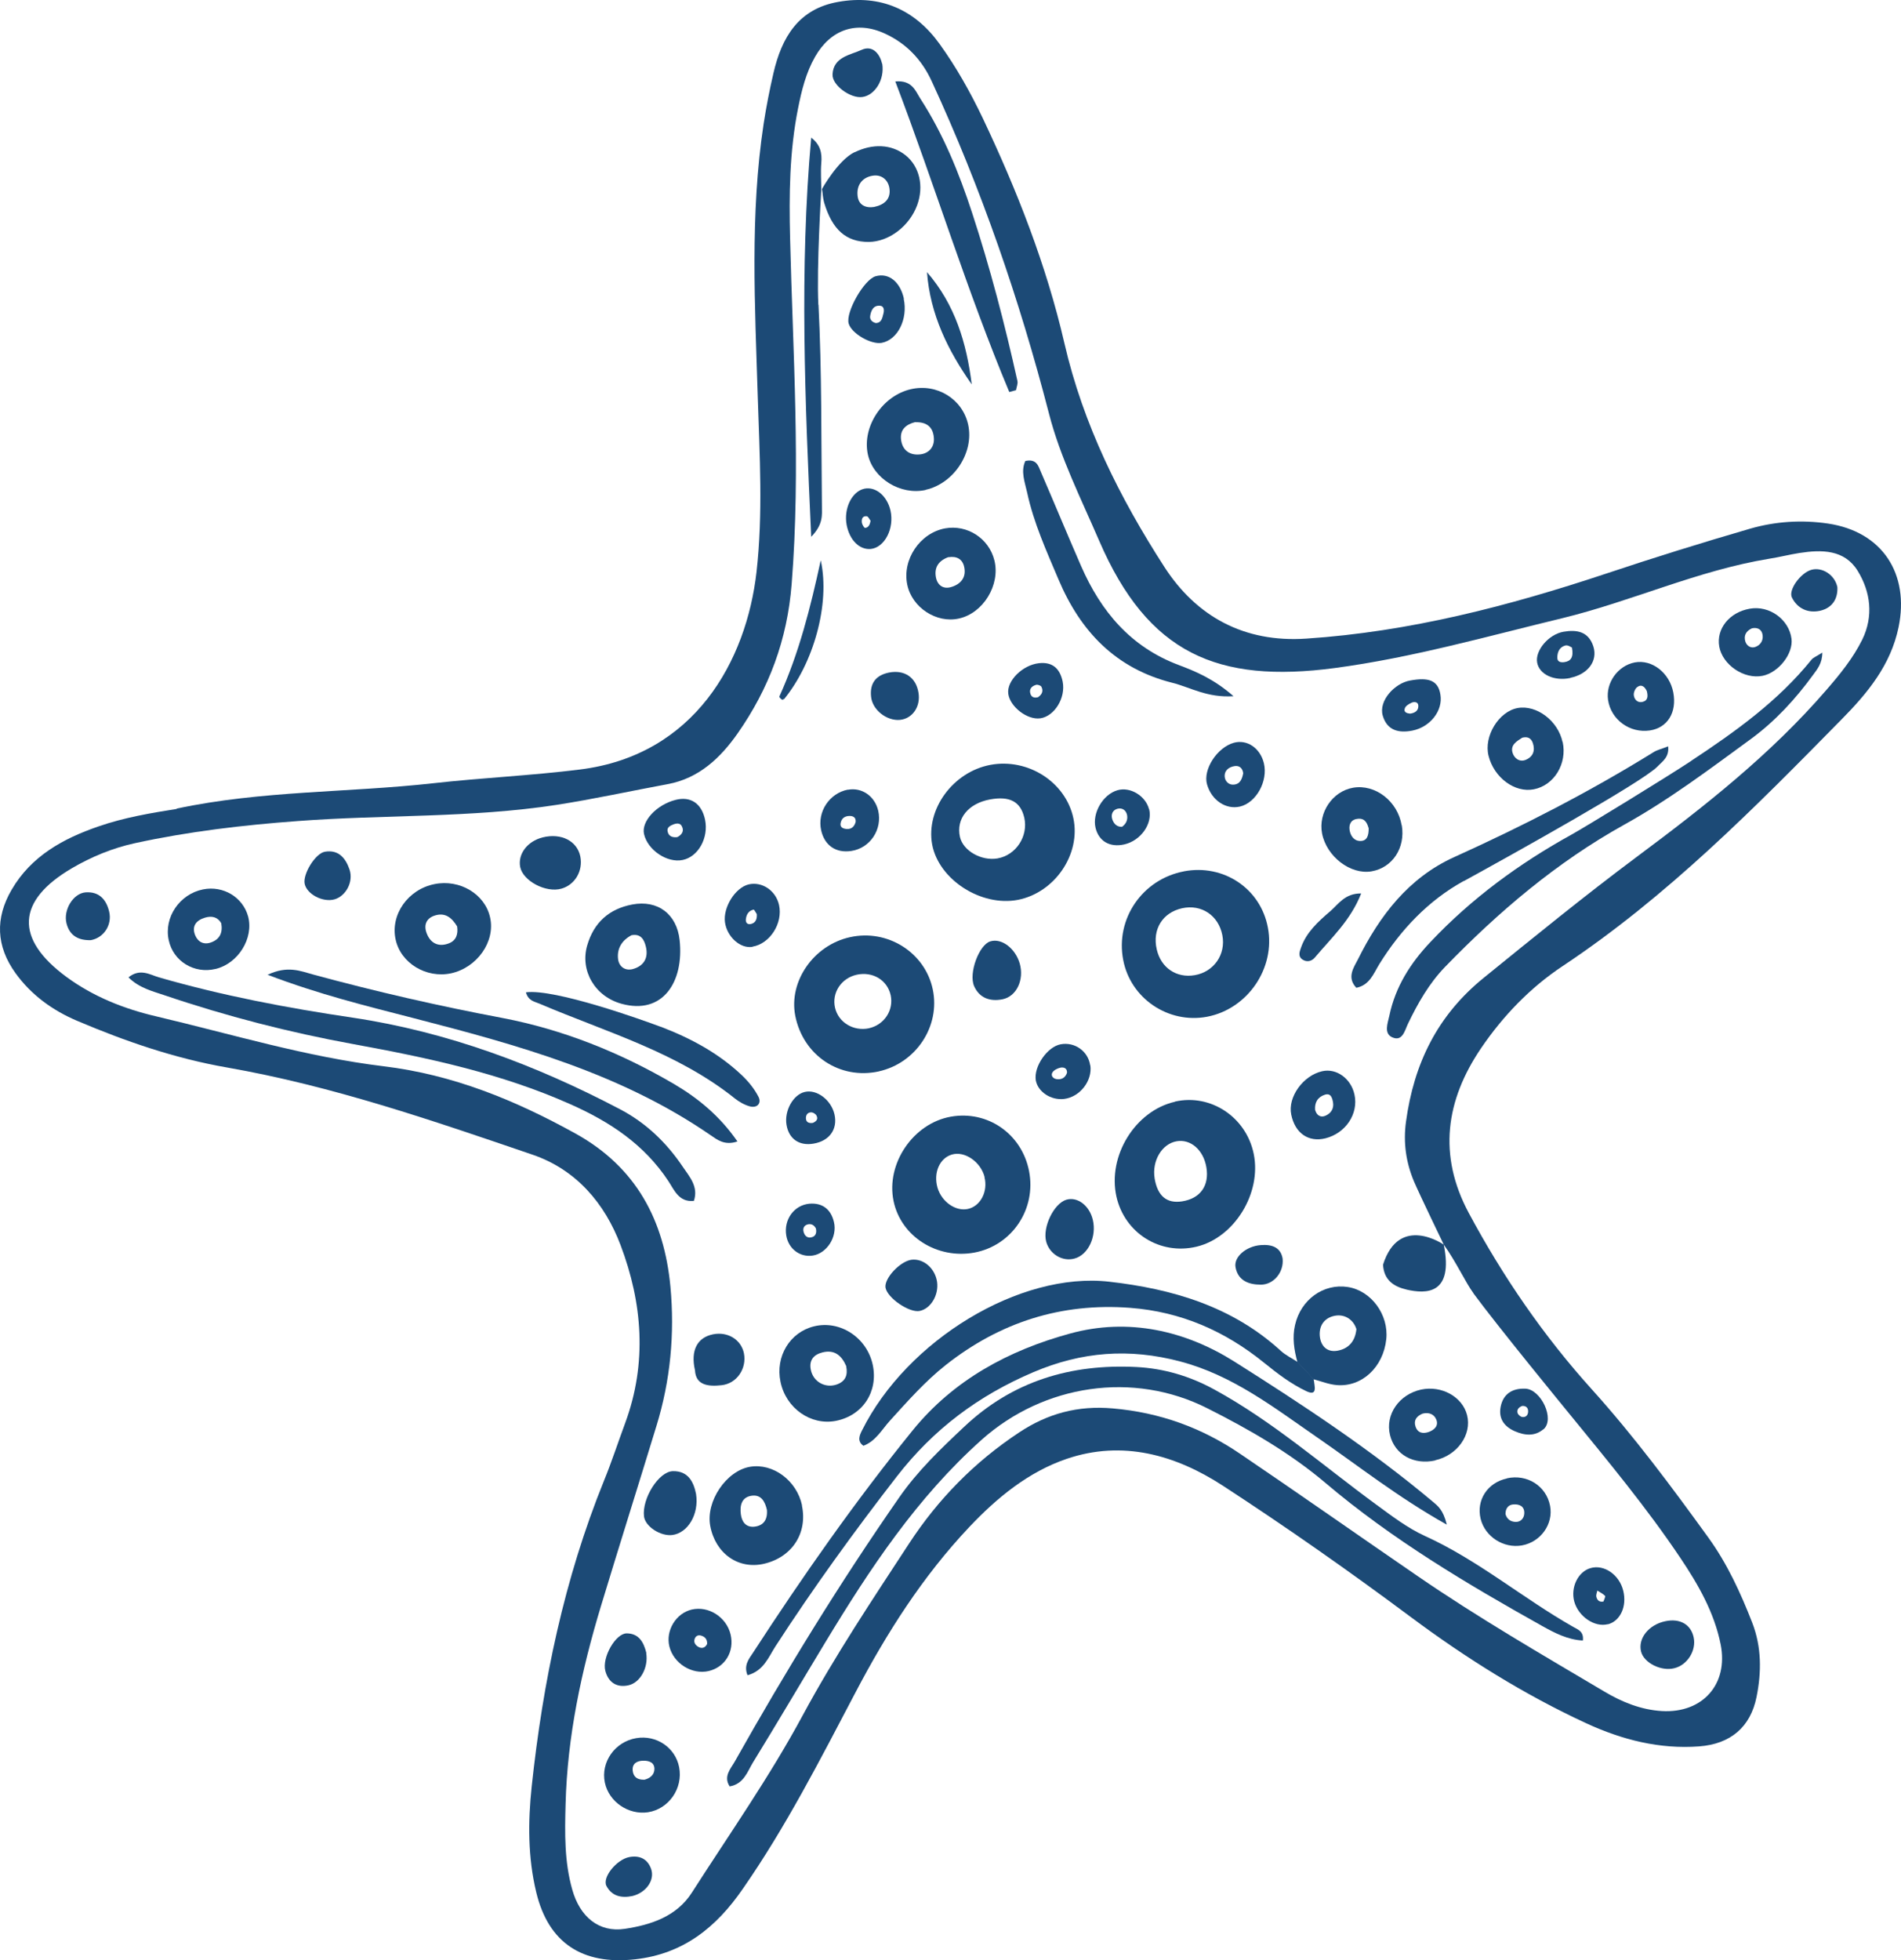 <?xml version="1.0" encoding="UTF-8"?> <svg xmlns="http://www.w3.org/2000/svg" width="97" height="100" viewBox="0 0 97 100" fill="none"><path d="M9.014 41.25C13.383 40.321 17.775 40.44 22.112 39.956C24.593 39.678 27.099 39.567 29.58 39.257C35.447 38.534 38.087 33.714 38.603 29.171C38.936 26.217 38.761 23.231 38.666 20.261C38.523 15.599 38.262 10.937 38.967 6.299C39.102 5.434 39.269 4.576 39.467 3.726C39.887 1.908 40.743 0.454 42.765 0.097C44.938 -0.292 46.69 0.502 47.942 2.241C48.791 3.417 49.512 4.703 50.139 6.014C51.891 9.706 53.389 13.518 54.309 17.497C55.268 21.666 57.139 25.399 59.415 28.925C61.048 31.45 63.482 32.792 66.653 32.578C71.926 32.229 76.976 30.918 81.963 29.259C84.389 28.448 86.839 27.686 89.297 26.971C90.589 26.598 91.937 26.511 93.277 26.709C96.052 27.122 97.439 29.274 96.876 31.998C96.472 33.944 95.275 35.374 93.975 36.692C89.527 41.219 85.071 45.737 79.743 49.279C78.078 50.383 76.691 51.828 75.573 53.472C73.773 56.125 73.361 58.928 74.947 61.883C76.691 65.131 78.76 68.148 81.234 70.888C83.382 73.271 85.293 75.844 87.172 78.441C88.131 79.767 88.813 81.252 89.408 82.777C89.891 84.024 89.884 85.294 89.63 86.565C89.321 88.114 88.29 88.971 86.704 89.09C84.683 89.241 82.772 88.757 80.948 87.915C77.769 86.446 74.804 84.588 71.997 82.499C68.865 80.164 65.67 77.925 62.404 75.796C59.978 74.216 57.274 73.453 54.428 74.422C52.485 75.082 50.876 76.4 49.465 77.893C47.086 80.41 45.239 83.309 43.637 86.367C41.845 89.773 40.101 93.196 37.897 96.365C36.549 98.319 34.868 99.684 32.395 99.954C29.723 100.248 27.979 99.121 27.36 96.524C26.932 94.745 26.94 92.934 27.13 91.139C27.701 85.787 28.787 80.553 30.817 75.542C31.213 74.573 31.538 73.573 31.903 72.588C33.029 69.53 32.783 66.473 31.665 63.519C30.865 61.398 29.406 59.667 27.17 58.904C22.056 57.157 16.942 55.394 11.583 54.457C8.935 53.997 6.398 53.123 3.932 52.075C2.679 51.543 1.593 50.756 0.792 49.645C-0.199 48.271 -0.254 46.841 0.594 45.388C1.593 43.672 3.218 42.783 5.01 42.164C6.334 41.703 7.714 41.473 9.022 41.266L9.014 41.25ZM75.184 65.972C74.78 65.424 74.288 64.352 73.67 63.495C74.185 66.06 72.75 66.012 71.783 65.79C71.101 65.631 70.618 65.297 70.57 64.519C71.394 61.906 73.67 63.495 73.67 63.495C73.67 63.495 72.457 60.985 72.156 60.286C71.743 59.309 71.593 58.293 71.743 57.213C72.148 54.259 73.337 51.805 75.708 49.883C78.284 47.794 80.853 45.698 83.517 43.712C86.974 41.139 90.359 38.479 93.198 35.191C93.887 34.397 94.553 33.579 95.021 32.634C95.608 31.434 95.449 30.196 94.791 29.123C94.117 28.028 92.952 28.035 91.818 28.21C91.303 28.29 90.787 28.425 90.272 28.504C86.633 29.1 83.271 30.672 79.711 31.538C75.866 32.467 72.045 33.555 68.112 34.079C62.134 34.873 58.574 33.349 56.085 27.583C55.165 25.447 54.095 23.326 53.524 21.095C52.017 15.265 50.067 9.619 47.546 4.155C47.038 3.043 46.246 2.217 45.16 1.717C43.709 1.042 42.385 1.503 41.592 2.893C41.124 3.71 40.902 4.616 40.72 5.537C40.283 7.721 40.26 9.937 40.315 12.152C40.458 18.029 40.862 23.898 40.395 29.791C40.172 32.642 39.237 35.127 37.643 37.407C36.771 38.653 35.669 39.71 34.06 40.004C32.173 40.353 30.294 40.766 28.399 41.06C24.022 41.735 19.582 41.552 15.182 41.886C12.391 42.092 9.624 42.418 6.889 43.013C5.755 43.26 4.669 43.704 3.654 44.3C0.848 45.952 0.745 47.882 3.377 49.827C4.756 50.844 6.342 51.471 7.983 51.852C11.829 52.758 15.634 53.917 19.567 54.394C23.119 54.822 26.29 56.125 29.374 57.832C32.466 59.548 33.893 62.256 34.21 65.647C34.432 68.045 34.21 70.42 33.497 72.739C32.561 75.804 31.594 78.862 30.666 81.927C29.667 85.231 28.946 88.582 28.859 92.053C28.819 93.514 28.795 94.975 29.2 96.397C29.588 97.786 30.563 98.597 31.879 98.398C33.196 98.199 34.52 97.778 35.304 96.548C37.223 93.554 39.277 90.631 40.957 87.51C42.599 84.468 44.501 81.625 46.38 78.751C47.863 76.479 49.726 74.581 51.994 73.08C53.453 72.111 54.999 71.69 56.782 71.849C59.177 72.056 61.325 72.834 63.284 74.168C66.32 76.225 69.325 78.338 72.346 80.41C75.422 82.523 78.649 84.389 81.852 86.287C82.756 86.827 83.731 87.224 84.802 87.288C86.871 87.407 88.203 85.922 87.798 83.889C87.473 82.261 86.657 80.839 85.745 79.481C84.025 76.916 82.05 74.541 80.1 72.151C79.783 71.762 76.461 67.712 75.184 65.98V65.972Z" fill="#1C4A76"></path><path d="M80.766 83.69C79.997 83.651 79.339 83.309 78.697 82.952C74.836 80.792 71.038 78.536 67.645 75.661C65.821 74.113 63.744 72.921 61.603 71.841C57.83 69.936 53.263 70.618 50.092 73.446C46.785 76.4 44.383 80.029 42.115 83.778C40.879 85.819 39.673 87.876 38.421 89.909C38.135 90.377 37.961 91.004 37.232 91.132C36.899 90.623 37.287 90.226 37.485 89.877C40.086 85.255 42.853 80.744 45.882 76.392C46.817 75.042 47.99 73.922 49.18 72.802C51.661 70.452 54.642 69.57 57.98 69.737C59.383 69.808 60.708 70.198 61.968 70.888C64.949 72.516 67.494 74.756 70.214 76.749C71.007 77.329 71.815 77.949 72.703 78.354C75.431 79.593 77.706 81.538 80.283 82.999C80.505 83.126 80.83 83.222 80.766 83.698V83.69Z" fill="#1C4A76"></path><path d="M73.813 77.773C71.284 76.352 69.286 74.756 67.185 73.31C64.989 71.793 62.88 70.15 60.208 69.451C57.623 68.768 55.197 68.95 52.731 69.999C49.932 71.19 47.633 72.905 45.762 75.32C43.582 78.131 41.505 80.998 39.57 83.984C39.221 84.524 38.968 85.239 38.143 85.461C37.937 84.953 38.214 84.627 38.42 84.317C40.958 80.41 43.629 76.598 46.563 72.977C48.656 70.396 51.463 68.887 54.602 68.029C57.583 67.211 60.485 67.886 62.983 69.459C66.463 71.659 69.928 73.938 73.099 76.598C73.353 76.813 73.638 77.011 73.821 77.766L73.813 77.773Z" fill="#1C4A76"></path><path d="M59.955 56.196C61.778 55.783 63.594 56.99 63.974 58.873C64.379 60.874 62.983 63.137 61.057 63.598C59.194 64.043 57.386 62.907 56.966 61.041C56.506 58.968 57.925 56.665 59.955 56.204V56.196ZM58.916 60.119C59.067 61.017 59.535 61.406 60.312 61.287C61.247 61.144 61.715 60.485 61.556 59.548C61.406 58.658 60.748 58.094 60.034 58.221C59.281 58.356 58.773 59.222 58.916 60.111V60.119Z" fill="#1C4A76"></path><path d="M60.405 44.451C62.426 44.062 64.321 45.324 64.694 47.318C65.09 49.39 63.663 51.471 61.594 51.868C59.62 52.241 57.685 50.939 57.312 48.969C56.908 46.873 58.288 44.856 60.413 44.451H60.405ZM60.317 46.333C59.318 46.555 58.787 47.413 59.025 48.437C59.239 49.374 60.032 49.907 60.96 49.748C61.943 49.581 62.561 48.684 62.371 47.707C62.173 46.698 61.308 46.118 60.317 46.333Z" fill="#1C4A76"></path><path d="M52.508 59.739C52.889 61.684 51.636 63.542 49.718 63.9C47.815 64.249 45.968 63.074 45.595 61.271C45.199 59.365 46.594 57.308 48.513 56.967C50.392 56.633 52.136 57.84 52.508 59.739ZM50.241 60.048C50.043 59.27 49.226 58.706 48.576 58.897C47.942 59.079 47.617 59.834 47.839 60.596C48.053 61.311 48.758 61.803 49.377 61.676C50.027 61.541 50.423 60.787 50.233 60.048H50.241Z" fill="#1C4A76"></path><path d="M44.844 54.656C42.854 55.093 40.975 53.846 40.578 51.813C40.237 50.058 41.522 48.215 43.369 47.81C45.288 47.381 47.199 48.589 47.595 50.471C47.991 52.345 46.747 54.235 44.836 54.656H44.844ZM44.336 52.456C45.121 52.281 45.613 51.535 45.446 50.764C45.272 49.994 44.527 49.549 43.718 49.724C42.925 49.899 42.434 50.645 42.608 51.408C42.782 52.162 43.551 52.623 44.344 52.456H44.336Z" fill="#1C4A76"></path><path d="M35.39 61.263C34.637 61.334 34.399 60.699 34.106 60.254C32.869 58.38 31.125 57.229 29.103 56.331C25.559 54.751 21.809 53.957 18.035 53.266C14.768 52.67 11.557 51.844 8.418 50.78C7.784 50.566 7.094 50.399 6.555 49.859C7.149 49.382 7.649 49.724 8.109 49.859C11.359 50.796 14.665 51.423 18.003 51.916C22.824 52.638 27.343 54.33 31.648 56.593C32.964 57.284 34.011 58.293 34.835 59.516C35.176 60.024 35.652 60.532 35.406 61.263H35.39Z" fill="#1C4A76"></path><path d="M51.947 45.904C50.06 46.269 47.896 44.871 47.563 43.077C47.238 41.274 48.633 39.376 50.536 39.019C52.455 38.661 54.381 39.9 54.77 41.742C55.158 43.577 53.826 45.531 51.947 45.904ZM50.52 40.782C49.402 40.988 48.776 41.766 48.982 42.696C49.141 43.402 50.076 43.934 50.901 43.791C51.844 43.625 52.478 42.656 52.264 41.711C52.074 40.893 51.519 40.599 50.52 40.782Z" fill="#1C4A76"></path><path d="M67.034 70.372C67.065 70.682 67.255 71.246 66.669 70.976C65.892 70.611 65.178 70.07 64.504 69.522C62.506 67.902 60.263 66.918 57.678 66.719C54.15 66.449 51.018 67.458 48.259 69.634C47.205 70.468 46.317 71.476 45.421 72.461C45.001 72.921 44.691 73.517 44.057 73.755C43.716 73.517 43.867 73.207 43.986 72.969C46.277 68.371 52.041 64.861 56.6 65.385C59.811 65.75 62.871 66.64 65.353 68.911C65.606 69.141 65.924 69.292 66.217 69.483C66.494 69.777 66.772 70.07 67.049 70.372H67.034Z" fill="#1C4A76"></path><path d="M86.308 38.804C88.544 37.327 90.724 35.771 92.429 33.658C92.524 33.539 92.69 33.484 92.984 33.293C92.984 33.849 92.722 34.143 92.508 34.437C91.612 35.667 90.589 36.779 89.36 37.685C87.251 39.225 85.158 40.806 82.867 42.076C79.426 43.99 76.469 46.508 73.741 49.319C72.925 50.161 72.346 51.177 71.839 52.234C71.68 52.567 71.561 53.155 71.038 52.917C70.602 52.718 70.808 52.202 70.895 51.805C71.204 50.336 71.965 49.136 72.996 48.048C75.097 45.825 77.515 44.054 80.187 42.577C80.877 42.196 84.968 39.694 86.316 38.804H86.308Z" fill="#1C4A76"></path><path d="M13.645 49.732C14.675 49.24 15.341 49.541 15.983 49.716C19.171 50.582 22.39 51.32 25.64 51.932C28.724 52.52 31.65 53.695 34.377 55.291C35.622 56.022 36.724 56.927 37.628 58.23C36.97 58.452 36.597 58.142 36.248 57.904C31.658 54.743 26.401 53.306 21.105 51.94C18.703 51.32 16.293 50.733 13.645 49.724V49.732Z" fill="#1C4A76"></path><path d="M74.686 44.943C72.887 45.936 71.475 47.421 70.381 49.184C70.088 49.66 69.89 50.256 69.208 50.391C68.709 49.867 69.073 49.359 69.287 48.946C70.397 46.714 71.872 44.776 74.211 43.72C77.707 42.14 81.109 40.393 84.367 38.376C84.549 38.256 84.779 38.209 85.12 38.074C85.176 38.638 84.827 38.836 84.581 39.098C83.82 39.892 77.049 43.657 74.702 44.943H74.686Z" fill="#1C4A76"></path><path d="M47.237 24.994C45.953 25.28 44.542 24.414 44.28 23.167C43.987 21.762 45.026 20.189 46.476 19.855C47.808 19.546 49.117 20.356 49.402 21.666C49.711 23.08 48.681 24.66 47.237 24.986V24.994ZM46.706 21.531C46.231 21.65 45.89 21.92 45.985 22.484C46.08 23.04 46.5 23.247 46.992 23.175C47.412 23.112 47.697 22.786 47.65 22.317C47.602 21.77 47.269 21.523 46.706 21.539V21.531Z" fill="#1C4A76"></path><path d="M62.942 35.517C61.594 35.604 60.738 35.064 59.826 34.834C56.94 34.111 55.133 32.221 54.007 29.552C53.396 28.107 52.746 26.678 52.413 25.137C52.294 24.597 52.072 24.049 52.318 23.517C52.897 23.39 52.984 23.779 53.111 24.073C53.801 25.669 54.467 27.281 55.164 28.878C56.179 31.196 57.694 33.007 60.151 33.928C61.039 34.262 61.943 34.643 62.942 35.517Z" fill="#1C4A76"></path><path d="M51.503 20.007C49.339 14.845 47.713 9.484 45.684 4.155C46.548 4.076 46.714 4.648 46.96 5.029C48.133 6.84 48.942 8.833 49.608 10.874C50.528 13.685 51.273 16.544 51.915 19.435C51.947 19.578 51.868 19.745 51.844 19.904C51.725 19.935 51.614 19.967 51.495 19.999L51.503 20.007Z" fill="#1C4A76"></path><path d="M29.962 48.231C30.302 47.056 31.087 46.364 32.261 46.142C33.569 45.896 34.536 46.635 34.679 47.961C34.909 50.097 33.815 51.781 31.722 51.209C30.35 50.836 29.589 49.509 29.962 48.231ZM32.229 47.707C31.738 47.961 31.468 48.39 31.539 48.938C31.587 49.303 31.888 49.541 32.285 49.438C32.863 49.279 33.101 48.858 32.95 48.27C32.863 47.929 32.697 47.627 32.237 47.707H32.229Z" fill="#1C4A76"></path><path d="M40.917 76.797C41.218 78.21 40.417 79.441 38.982 79.775C37.674 80.077 36.501 79.251 36.239 77.837C36.009 76.59 37.056 75.034 38.269 74.827C39.442 74.629 40.655 75.526 40.925 76.797H40.917ZM39.133 77.027C39.038 76.606 38.84 76.225 38.34 76.305C37.84 76.384 37.745 76.805 37.801 77.242C37.848 77.623 38.047 77.917 38.475 77.885C38.958 77.837 39.172 77.528 39.133 77.027Z" fill="#1C4A76"></path><path d="M67.032 70.372C66.755 70.079 66.477 69.785 66.2 69.483C66.033 68.863 65.93 68.236 66.081 67.593C66.374 66.298 67.532 65.464 68.769 65.655C69.966 65.838 70.87 67.069 70.735 68.323C70.584 69.737 69.498 70.769 68.206 70.658C67.809 70.626 67.421 70.468 67.032 70.364V70.372ZM69.213 67.807C69.07 67.347 68.674 67.069 68.214 67.108C67.667 67.164 67.294 67.545 67.342 68.149C67.389 68.673 67.722 69.006 68.261 68.903C68.8 68.8 69.149 68.442 69.213 67.799V67.807Z" fill="#1C4A76"></path><path d="M43.606 7.769C44.51 7.324 45.485 7.34 46.215 7.927C46.92 8.499 47.15 9.5 46.801 10.461C46.405 11.541 45.358 12.335 44.32 12.343C43.178 12.343 42.465 11.723 42.052 10.334C41.989 10.111 41.981 9.873 41.941 9.643C41.941 9.643 42.758 8.174 43.606 7.761V7.769ZM44.605 10.556C45.137 10.445 45.469 10.143 45.382 9.595C45.311 9.158 44.962 8.88 44.502 8.968C43.979 9.063 43.709 9.46 43.757 9.968C43.797 10.453 44.153 10.627 44.613 10.556H44.605Z" fill="#1C4A76"></path><path d="M25.007 46.801C25.285 48.032 24.349 49.359 23.017 49.653C21.749 49.922 20.448 49.136 20.187 47.929C19.909 46.666 20.813 45.372 22.169 45.102C23.461 44.84 24.746 45.61 25.007 46.801ZM23.326 47.262C23.073 46.841 22.74 46.539 22.209 46.698C21.725 46.841 21.606 47.222 21.788 47.651C21.994 48.152 22.415 48.318 22.914 48.12C23.279 47.977 23.382 47.651 23.326 47.27V47.262Z" fill="#1C4A76"></path><path d="M44.534 69.633C44.819 70.999 44.019 72.215 42.647 72.485C41.371 72.731 40.102 71.841 39.825 70.491C39.555 69.205 40.3 67.966 41.529 67.664C42.861 67.331 44.241 68.236 44.534 69.633ZM43.186 69.705C42.948 69.149 42.584 68.839 41.973 68.99C41.521 69.101 41.275 69.387 41.371 69.872C41.489 70.483 42.092 70.825 42.679 70.634C43.154 70.475 43.266 70.134 43.178 69.705H43.186Z" fill="#1C4A76"></path><path d="M48.926 31.554C47.784 31.808 46.539 30.998 46.294 29.83C46.024 28.552 46.936 27.194 48.22 26.955C49.354 26.749 50.464 27.464 50.741 28.591C51.05 29.838 50.17 31.284 48.926 31.554ZM48.403 28.417C47.911 28.591 47.649 28.933 47.76 29.473C47.847 29.878 48.149 30.061 48.529 29.949C49.021 29.806 49.322 29.457 49.195 28.909C49.108 28.52 48.815 28.361 48.403 28.425V28.417Z" fill="#1C4A76"></path><path d="M33.71 52.377C35.248 52.964 36.667 53.727 37.864 54.862C38.197 55.18 38.499 55.553 38.705 55.958C38.863 56.268 38.649 56.538 38.269 56.443C37.999 56.371 37.73 56.22 37.508 56.046C34.542 53.671 30.935 52.655 27.526 51.201C27.272 51.09 26.963 51.066 26.836 50.622C28.319 50.431 32.79 52.035 33.702 52.377H33.71Z" fill="#1C4A76"></path><path d="M71.528 42.108C71.718 43.252 71.052 44.268 69.982 44.451C68.911 44.633 67.69 43.696 67.46 42.521C67.254 41.457 67.992 40.369 69.038 40.186C70.172 39.988 71.314 40.869 71.52 42.1L71.528 42.108ZM69.839 42.259C69.768 42.021 69.672 41.743 69.308 41.767C68.959 41.79 68.816 42.029 68.864 42.346C68.911 42.64 69.086 42.902 69.411 42.902C69.768 42.902 69.839 42.608 69.839 42.259Z" fill="#1C4A76"></path><path d="M41.764 15.543C41.939 18.974 41.899 22.405 41.939 25.836C41.939 26.256 42.018 26.749 41.392 27.384C41.075 20.427 40.789 13.741 41.392 7.022C41.852 7.371 41.955 7.8 41.907 8.316C41.868 8.777 41.907 9.238 41.907 9.706C41.907 9.706 41.661 13.598 41.757 15.559L41.764 15.543Z" fill="#1C4A76"></path><path d="M10.996 49.43C9.909 49.692 8.839 49.041 8.609 47.961C8.355 46.801 9.164 45.61 10.361 45.372C11.392 45.166 12.391 45.769 12.661 46.754C12.954 47.866 12.153 49.152 11.004 49.43H10.996ZM11.289 47.095C11.107 46.778 10.805 46.706 10.448 46.817C10.005 46.952 9.775 47.254 9.957 47.707C10.1 48.056 10.401 48.215 10.781 48.072C11.21 47.913 11.376 47.588 11.289 47.095Z" fill="#1C4A76"></path><path d="M79.737 37.851C79.975 38.955 79.301 40.067 78.262 40.266C77.295 40.456 76.232 39.67 75.955 38.558C75.701 37.557 76.478 36.295 77.437 36.12C78.405 35.945 79.499 36.771 79.729 37.851H79.737ZM77.667 37.637C77.398 37.812 77.049 38.002 77.184 38.415C77.271 38.685 77.54 38.9 77.865 38.757C78.23 38.598 78.341 38.288 78.214 37.907C78.127 37.653 77.945 37.557 77.659 37.637H77.667Z" fill="#1C4A76"></path><path d="M32.465 88.67C33.496 88.495 34.463 89.154 34.654 90.155C34.86 91.227 34.13 92.283 33.068 92.45C32.069 92.601 31.07 91.918 30.864 90.941C30.642 89.893 31.379 88.852 32.465 88.67ZM32.854 90.798C33.155 90.734 33.393 90.544 33.393 90.242C33.393 89.893 33.092 89.813 32.806 89.821C32.505 89.829 32.251 89.964 32.283 90.322C32.315 90.647 32.521 90.798 32.854 90.79V90.798Z" fill="#1C4A76"></path><path d="M73.241 74.502C72.139 74.748 71.172 74.208 70.926 73.207C70.672 72.167 71.386 71.135 72.512 70.888C73.558 70.666 74.621 71.254 74.859 72.191C75.112 73.183 74.367 74.24 73.233 74.494L73.241 74.502ZM72.599 72.111C72.282 72.238 72.123 72.453 72.227 72.77C72.338 73.112 72.615 73.152 72.908 73.049C73.186 72.945 73.416 72.739 73.289 72.421C73.178 72.135 72.9 72.04 72.607 72.111H72.599Z" fill="#1C4A76"></path><path d="M76.89 75.415C77.929 75.184 78.904 75.812 79.094 76.82C79.269 77.75 78.618 78.663 77.659 78.838C76.724 79.004 75.772 78.393 75.55 77.48C75.32 76.527 75.899 75.637 76.89 75.423V75.415ZM76.819 77.241C76.89 77.496 77.08 77.63 77.326 77.638C77.604 77.654 77.77 77.44 77.778 77.202C77.794 76.828 77.508 76.717 77.199 76.749C76.946 76.773 76.819 76.971 76.819 77.233V77.241Z" fill="#1C4A76"></path><path d="M89.28 31.053C90.287 30.871 91.286 31.602 91.413 32.586C91.508 33.349 90.755 34.309 89.938 34.476C88.995 34.667 87.893 33.92 87.726 32.983C87.568 32.078 88.242 31.236 89.28 31.053ZM89.391 32.054C89.098 32.189 88.963 32.419 89.058 32.729C89.137 32.967 89.359 33.087 89.581 32.999C89.867 32.888 90.002 32.618 89.922 32.316C89.851 32.078 89.637 31.998 89.391 32.054Z" fill="#1C4A76"></path><path d="M85.381 35.326C85.572 36.342 85.088 37.129 84.184 37.264C83.162 37.414 82.202 36.716 82.052 35.707C81.925 34.834 82.551 33.96 83.415 33.793C84.295 33.626 85.191 34.325 85.381 35.326ZM84.034 35.262C83.93 35.04 83.764 34.881 83.534 35.056C83.431 35.135 83.344 35.342 83.368 35.477C83.399 35.707 83.582 35.874 83.828 35.802C84.097 35.731 84.089 35.493 84.034 35.27V35.262Z" fill="#1C4A76"></path><path d="M67.63 58.071C66.766 58.285 66.076 57.809 65.886 56.856C65.704 55.966 66.488 54.87 67.464 54.648C68.193 54.481 68.938 55.021 69.113 55.839C69.327 56.816 68.669 57.809 67.63 58.071ZM67.115 56.649C67.194 56.911 67.4 57.023 67.63 56.919C67.908 56.8 68.074 56.562 68.019 56.236C67.979 56.022 67.915 55.744 67.598 55.847C67.234 55.966 67.067 56.252 67.107 56.641L67.115 56.649Z" fill="#1C4A76"></path><path d="M35.297 82.11C36.153 81.911 37.065 82.491 37.279 83.38C37.485 84.246 37.001 85.048 36.161 85.247C35.304 85.445 34.369 84.858 34.155 83.992C33.957 83.182 34.488 82.3 35.297 82.11ZM36.081 83.857C36.089 83.666 36.01 83.531 35.836 83.46C35.645 83.38 35.495 83.436 35.439 83.627C35.384 83.817 35.519 83.96 35.669 84.032C35.836 84.111 35.994 84.048 36.081 83.865V83.857Z" fill="#1C4A76"></path><path d="M43.265 40.289C43.978 40.154 44.636 40.615 44.811 41.354C45.033 42.315 44.398 43.268 43.439 43.411C42.654 43.53 42.075 43.133 41.901 42.362C41.687 41.417 42.321 40.464 43.265 40.282V40.289ZM43.661 41.918C43.677 41.695 43.526 41.624 43.352 41.624C43.106 41.624 42.932 41.751 42.892 41.997C42.852 42.219 43.035 42.275 43.201 42.291C43.455 42.307 43.598 42.164 43.661 41.925V41.918Z" fill="#1C4A76"></path><path d="M35.517 76.217C35.676 77.249 35.097 78.202 34.312 78.306C33.71 78.385 32.925 77.877 32.861 77.361C32.75 76.455 33.607 75.066 34.336 75.05C35.129 75.034 35.398 75.621 35.517 76.217Z" fill="#1C4A76"></path><path d="M34.47 40.806C35.239 40.607 35.802 40.988 35.976 41.814C36.167 42.735 35.636 43.704 34.835 43.871C34.042 44.038 33.043 43.363 32.861 42.545C32.718 41.894 33.503 41.052 34.47 40.806ZM34.565 42.704C34.803 42.577 34.922 42.386 34.787 42.14C34.7 41.973 34.51 41.997 34.351 42.06C34.193 42.124 34.018 42.211 34.066 42.418C34.121 42.68 34.335 42.735 34.565 42.704Z" fill="#1C4A76"></path><path d="M27.685 42.72C28.636 42.481 29.453 42.902 29.612 43.697C29.754 44.427 29.342 45.134 28.652 45.333C27.859 45.563 26.686 44.943 26.543 44.229C26.416 43.569 26.908 42.918 27.685 42.72Z" fill="#1C4A76"></path><path d="M46.113 15.242C46.335 16.274 45.811 17.33 44.995 17.489C44.456 17.592 43.457 17.02 43.306 16.512C43.132 15.94 44.091 14.249 44.686 14.09C45.352 13.907 45.93 14.376 46.121 15.233L46.113 15.242ZM44.686 16.48C44.987 16.472 45.019 16.218 45.074 16.012C45.122 15.845 45.122 15.623 44.916 15.599C44.567 15.559 44.44 15.845 44.4 16.131C44.376 16.306 44.503 16.433 44.686 16.48Z" fill="#1C4A76"></path><path d="M62.96 37.891C63.634 37.708 64.3 38.161 64.49 38.931C64.712 39.845 64.102 40.949 63.269 41.147C62.548 41.314 61.818 40.821 61.589 40.011C61.374 39.257 62.104 38.129 62.96 37.891ZM63.436 39.447C63.404 39.185 63.238 39.042 62.992 39.082C62.699 39.13 62.461 39.312 62.492 39.638C62.516 39.861 62.706 40.051 62.952 40.027C63.285 40.003 63.38 39.733 63.436 39.447Z" fill="#1C4A76"></path><path d="M38.395 48.302C37.777 48.406 37.095 47.794 36.992 47.048C36.889 46.285 37.515 45.285 38.197 45.118C38.886 44.959 39.584 45.428 39.751 46.166C39.957 47.095 39.291 48.144 38.395 48.294V48.302ZM38.617 46.635C38.562 46.555 38.49 46.396 38.45 46.404C38.213 46.452 38.094 46.635 38.062 46.865C38.03 47.056 38.125 47.183 38.324 47.135C38.569 47.072 38.633 46.873 38.617 46.635Z" fill="#1C4A76"></path><path d="M50.528 48.024C51.107 47.842 51.813 48.382 52.035 49.16C52.265 49.978 51.876 50.836 51.147 50.979C50.536 51.098 49.981 50.931 49.704 50.304C49.418 49.645 49.958 48.199 50.528 48.024Z" fill="#1C4A76"></path><path d="M54.421 61.2C54.984 61.041 55.587 61.502 55.761 62.224C55.967 63.074 55.531 64.011 54.833 64.202C54.215 64.376 53.557 63.979 53.383 63.344C53.184 62.605 53.779 61.383 54.421 61.2Z" fill="#1C4A76"></path><path d="M71.959 34.715C72.871 34.548 73.379 34.691 73.497 35.429C73.64 36.263 72.966 37.097 72.062 37.272C71.365 37.407 70.778 37.264 70.556 36.509C70.334 35.747 71.166 34.849 71.959 34.715ZM71.951 36.406C72.189 36.374 72.379 36.263 72.372 36.009C72.372 35.81 72.173 35.779 72.023 35.85C71.888 35.914 71.722 36.009 71.682 36.136C71.611 36.334 71.785 36.39 71.951 36.406Z" fill="#1C4A76"></path><path d="M35.462 69.904C35.225 68.879 35.589 68.228 36.382 68.069C37.135 67.918 37.817 68.339 37.96 69.038C38.111 69.808 37.603 70.587 36.81 70.666C36.16 70.737 35.502 70.682 35.462 69.904Z" fill="#1C4A76"></path><path d="M55.634 54.338C55.753 55.132 55.103 55.966 54.294 56.062C53.621 56.141 52.955 55.696 52.852 55.109C52.741 54.41 53.438 53.401 54.12 53.274C54.834 53.139 55.523 53.623 55.627 54.346L55.634 54.338ZM54.445 54.735C54.461 54.489 54.279 54.434 54.112 54.465C53.962 54.497 53.771 54.592 53.7 54.712C53.605 54.87 53.732 55.029 53.922 55.053C54.168 55.085 54.358 54.981 54.445 54.727V54.735Z" fill="#1C4A76"></path><path d="M85.427 85.104C84.761 85.27 83.889 84.834 83.739 84.262C83.564 83.587 84.127 82.88 84.976 82.705C85.713 82.547 86.276 82.864 86.419 83.523C86.569 84.191 86.101 84.945 85.427 85.104Z" fill="#1C4A76"></path><path d="M58.637 41.282C58.82 42.021 58.209 42.886 57.369 43.077C56.632 43.244 56.069 42.918 55.902 42.235C55.72 41.481 56.275 40.528 57.02 40.313C57.67 40.123 58.455 40.599 58.63 41.282H58.637ZM57.25 42.18C57.456 42.037 57.551 41.83 57.512 41.592C57.464 41.33 57.258 41.195 57.02 41.258C56.774 41.322 56.671 41.552 56.758 41.806C56.838 42.029 56.988 42.188 57.258 42.18H57.25Z" fill="#1C4A76"></path><path d="M46.927 66.878C46.388 66.981 45.263 66.203 45.183 65.679C45.12 65.202 45.936 64.337 46.515 64.265C47.126 64.194 47.712 64.702 47.815 65.393C47.91 66.068 47.49 66.767 46.919 66.878H46.927Z" fill="#1C4A76"></path><path d="M82.042 82.856C81.368 83.031 80.543 82.467 80.329 81.705C80.131 80.982 80.52 80.18 81.154 79.997C81.844 79.791 82.629 80.331 82.827 81.149C83.025 81.951 82.676 82.697 82.042 82.864V82.856ZM81.82 81.697C81.852 81.602 81.931 81.443 81.899 81.411C81.788 81.3 81.638 81.228 81.503 81.141C81.487 81.244 81.431 81.363 81.455 81.459C81.495 81.633 81.614 81.752 81.828 81.697H81.82Z" fill="#1C4A76"></path><path d="M47.301 13.884C48.736 15.536 49.322 17.505 49.584 19.61C48.371 17.886 47.459 16.036 47.301 13.884Z" fill="#1C4A76"></path><path d="M53.081 36.644C52.423 36.74 51.535 36.057 51.448 35.39C51.361 34.738 52.169 33.928 53.01 33.833C53.715 33.754 54.088 34.119 54.223 34.77C54.389 35.596 53.81 36.533 53.089 36.644H53.081ZM52.97 35.564C53.16 35.437 53.256 35.255 53.137 35.032C53.105 34.969 52.938 34.913 52.867 34.937C52.645 35 52.494 35.151 52.582 35.406C52.637 35.572 52.788 35.62 52.978 35.564H52.97Z" fill="#1C4A76"></path><path d="M41.512 58.341C40.782 58.468 40.251 58.102 40.132 57.38C40.013 56.665 40.473 55.839 41.068 55.704C41.686 55.561 42.416 56.117 42.582 56.856C42.748 57.61 42.32 58.206 41.512 58.341ZM41.472 57.285C41.639 57.213 41.765 57.102 41.662 56.911C41.623 56.832 41.496 56.752 41.409 56.745C41.218 56.737 41.115 56.872 41.123 57.054C41.131 57.261 41.29 57.308 41.464 57.285H41.472Z" fill="#1C4A76"></path><path d="M43.201 26.781C43.043 25.939 43.471 25.066 44.105 24.931C44.684 24.811 45.263 25.296 45.437 26.042C45.643 26.956 45.144 27.925 44.438 28.004C43.859 28.06 43.352 27.559 43.201 26.781ZM44.422 26.567C44.359 26.487 44.303 26.344 44.224 26.336C43.994 26.312 43.954 26.495 43.978 26.67C43.994 26.765 44.097 26.94 44.145 26.932C44.335 26.908 44.39 26.741 44.422 26.567Z" fill="#1C4A76"></path><path d="M46.866 35.334C46.985 36.041 46.564 36.66 45.922 36.724C45.248 36.787 44.511 36.215 44.447 35.54C44.376 34.865 44.685 34.444 45.367 34.309C46.152 34.159 46.739 34.556 46.866 35.334Z" fill="#1C4A76"></path><path d="M80.13 34.587C79.314 34.762 78.545 34.413 78.434 33.801C78.323 33.19 79.012 32.364 79.774 32.229C80.455 32.109 81.058 32.213 81.304 32.983C81.534 33.714 81.034 34.389 80.13 34.579V34.587ZM80.218 33.039C80.178 33.023 80.011 32.896 79.877 32.928C79.575 33.007 79.456 33.269 79.464 33.571C79.472 33.785 79.671 33.801 79.829 33.777C80.146 33.73 80.305 33.539 80.21 33.039H80.218Z" fill="#1C4A76"></path><path d="M32.974 84.333C33.093 85.064 32.672 85.85 32.054 85.977C31.451 86.104 31.039 85.811 30.888 85.239C30.706 84.548 31.42 83.317 31.983 83.325C32.609 83.333 32.847 83.785 32.981 84.325L32.974 84.333Z" fill="#1C4A76"></path><path d="M45.018 3.258C45.145 4.068 44.638 4.862 44.004 4.949C43.409 5.037 42.45 4.354 42.481 3.79C42.529 2.901 43.393 2.805 43.964 2.543C44.543 2.281 44.899 2.773 45.01 3.25L45.018 3.258Z" fill="#1C4A76"></path><path d="M41.474 64.051C40.824 64.154 40.23 63.709 40.119 63.026C39.984 62.224 40.515 61.478 41.3 61.406C41.974 61.351 42.402 61.7 42.553 62.343C42.735 63.098 42.188 63.94 41.474 64.051ZM41.641 62.685C41.562 62.526 41.435 62.423 41.244 62.454C41.046 62.494 40.959 62.637 40.999 62.82C41.054 63.066 41.228 63.201 41.474 63.098C41.641 63.026 41.672 62.852 41.633 62.677L41.641 62.685Z" fill="#1C4A76"></path><path d="M17.068 45.88C16.474 46.047 15.657 45.618 15.546 45.086C15.443 44.594 16.085 43.538 16.577 43.45C17.282 43.331 17.639 43.784 17.837 44.364C18.044 44.991 17.647 45.714 17.068 45.88Z" fill="#1C4A76"></path><path d="M4.628 47.961C4.049 47.977 3.557 47.77 3.391 47.095C3.224 46.412 3.74 45.571 4.366 45.523C5.056 45.475 5.421 45.88 5.571 46.508C5.73 47.175 5.302 47.842 4.636 47.961H4.628Z" fill="#1C4A76"></path><path d="M41.883 28.6C42.367 30.823 41.503 33.857 39.988 35.691C39.988 35.461 40.036 35.795 39.854 35.66C39.814 35.628 39.758 35.556 39.766 35.533C40.773 33.317 41.36 30.974 41.875 28.6H41.883Z" fill="#1C4A76"></path><path d="M78.751 72.913C78.307 73.287 77.792 73.231 77.285 73.009C76.737 72.763 76.46 72.358 76.571 71.77C76.698 71.111 77.166 70.817 77.824 70.841C78.632 70.865 79.362 72.413 78.751 72.921V72.913ZM77.673 71.722C77.507 71.786 77.388 71.897 77.435 72.08C77.459 72.167 77.578 72.27 77.665 72.286C77.855 72.318 77.974 72.191 77.974 72C77.974 71.817 77.871 71.714 77.673 71.722Z" fill="#1C4A76"></path><path d="M65.447 64.209C65.518 64.908 64.979 65.543 64.329 65.536C63.726 65.536 63.171 65.337 63.044 64.646C62.949 64.114 63.592 63.574 64.329 63.518C64.908 63.471 65.352 63.638 65.447 64.209Z" fill="#1C4A76"></path><path d="M69.458 45.57C68.919 46.952 67.936 47.842 67.096 48.842C66.945 49.025 66.707 49.104 66.477 48.961C66.216 48.803 66.311 48.548 66.382 48.35C66.659 47.548 67.278 47 67.888 46.476C68.301 46.118 68.626 45.57 69.458 45.578V45.57Z" fill="#1C4A76"></path><path d="M93.753 29.942C93.784 30.529 93.515 31.006 92.873 31.157C92.262 31.292 91.723 31.054 91.438 30.49C91.231 30.101 91.882 29.219 92.429 29.068C92.968 28.917 93.618 29.314 93.753 29.95V29.942Z" fill="#1C4A76"></path><path d="M32.275 96.722C31.72 96.841 31.22 96.738 30.943 96.206C30.721 95.777 31.458 94.864 32.108 94.737C32.623 94.641 33.028 94.816 33.218 95.325C33.432 95.896 32.98 96.547 32.275 96.722Z" fill="#1C4A76"></path></svg> 